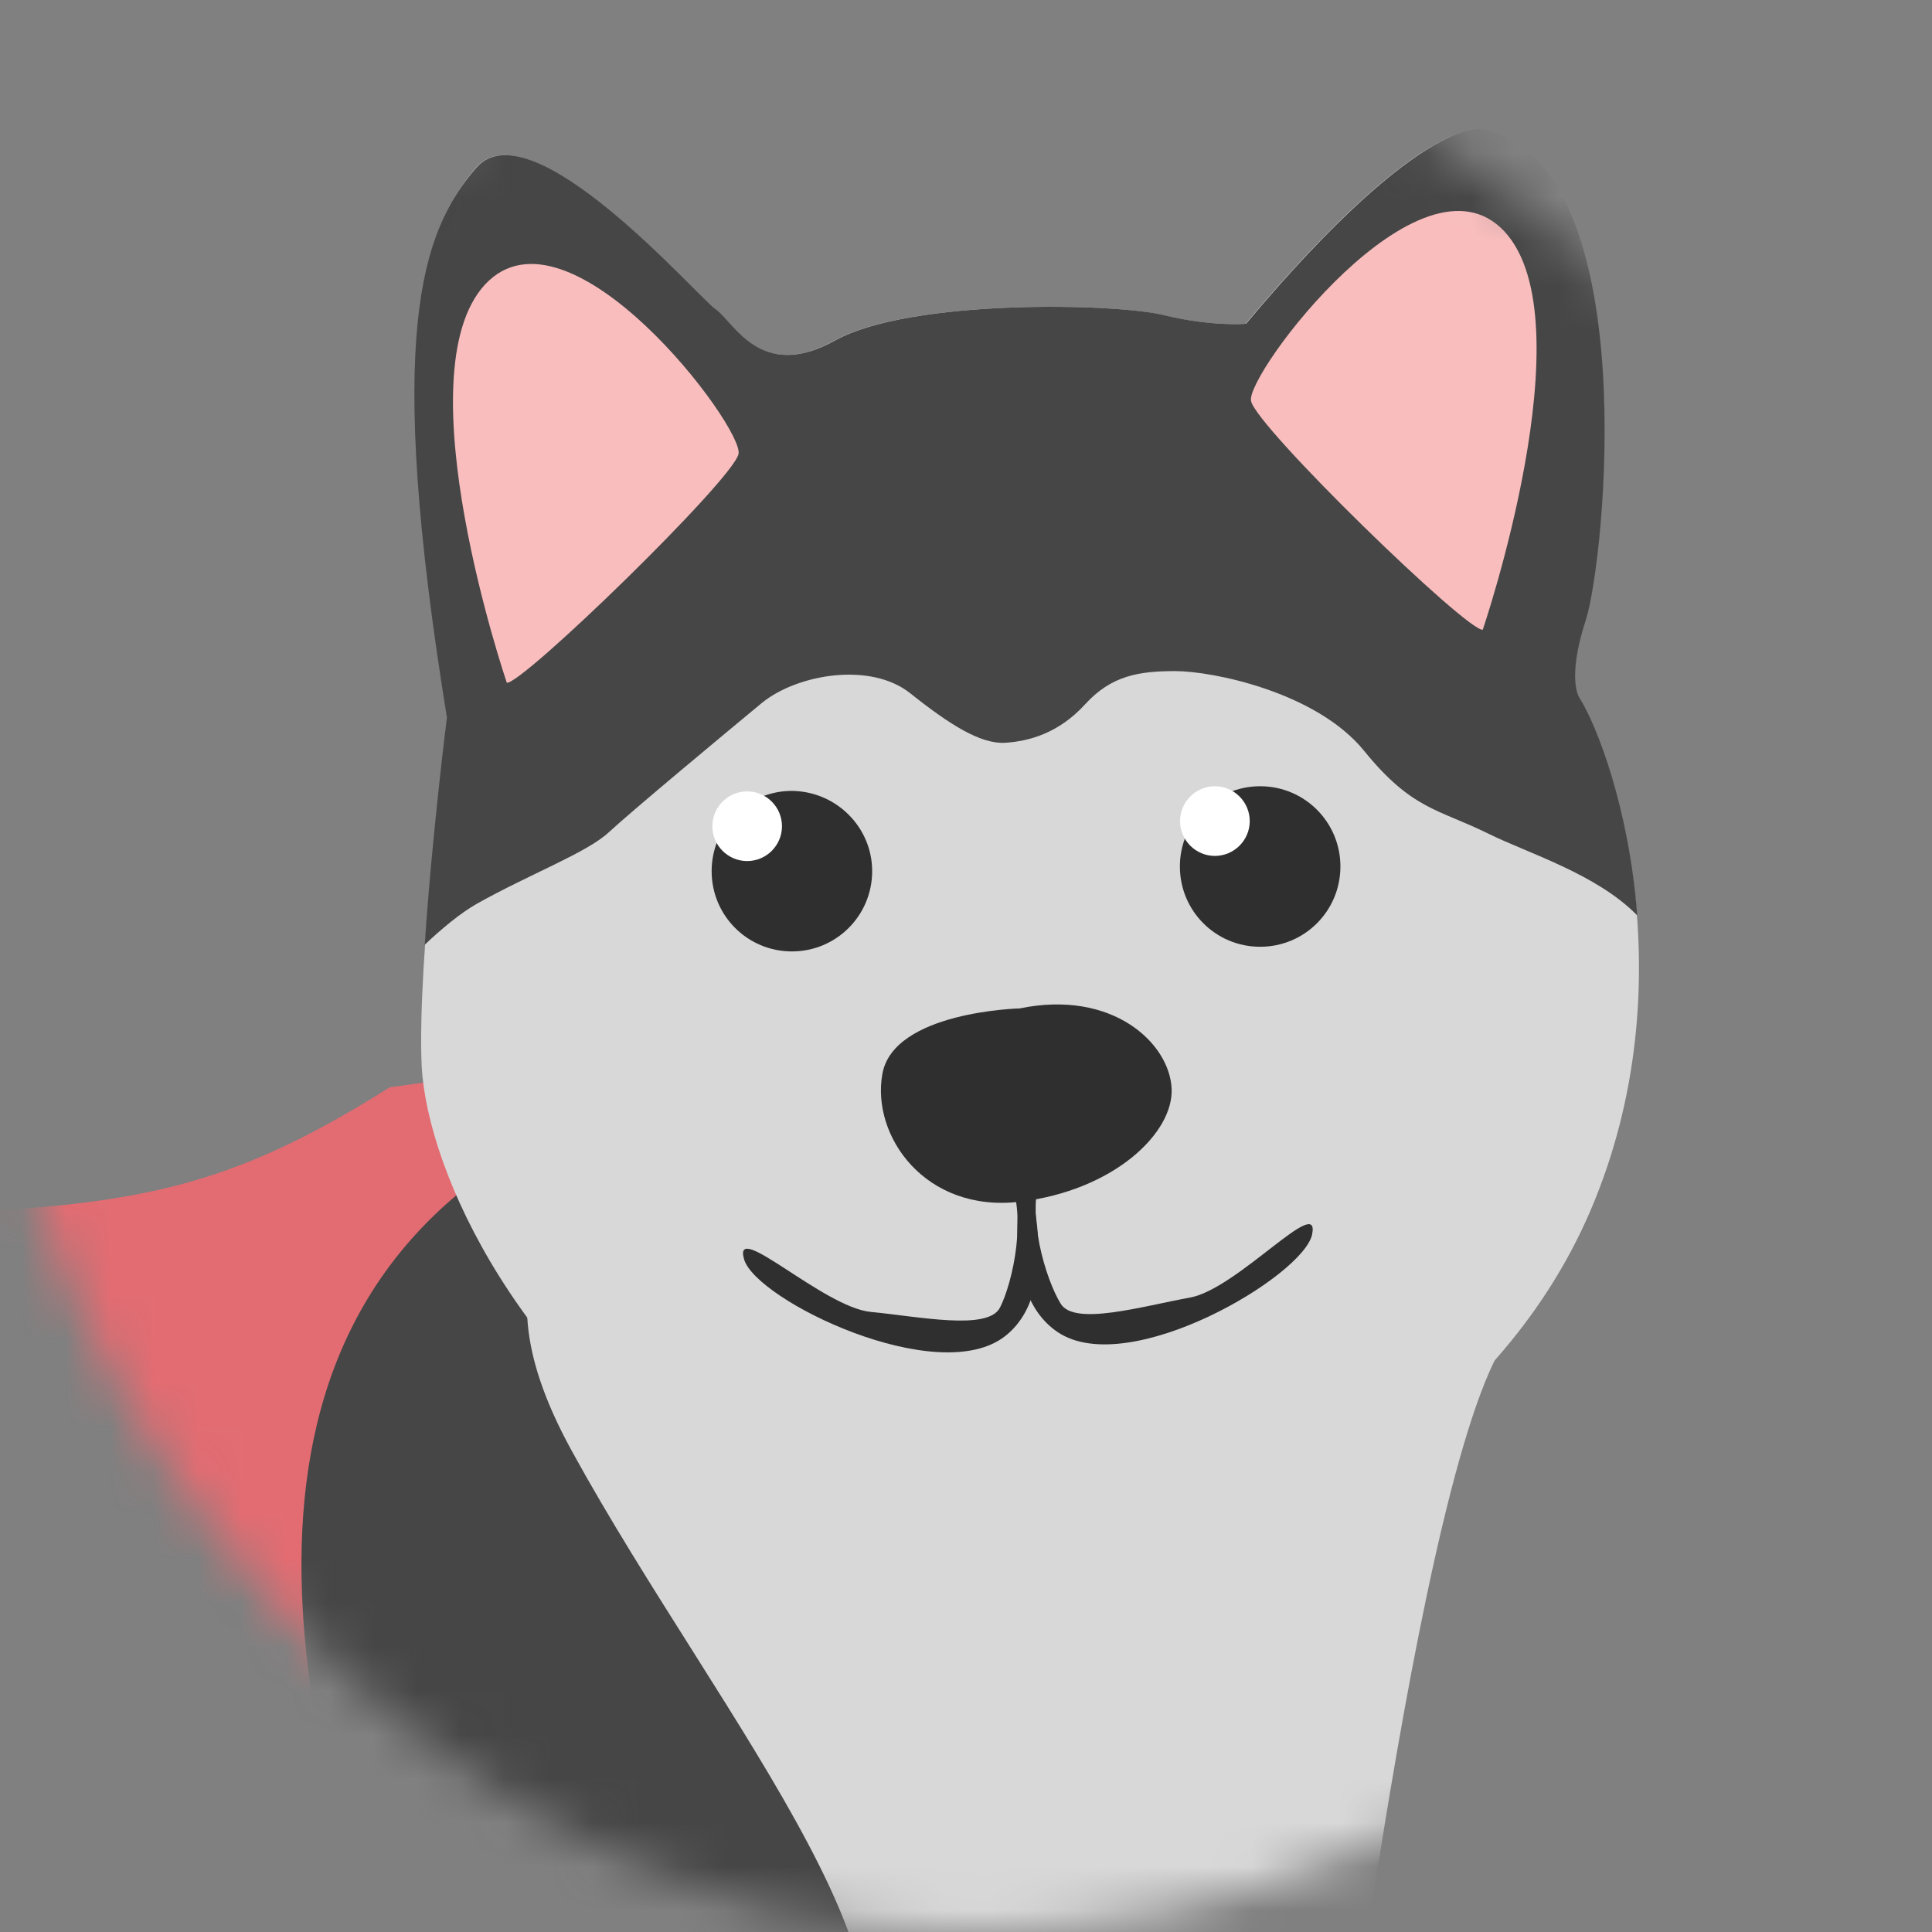 <svg width="44" height="44" viewBox="0 0 44 44" fill="none" xmlns="http://www.w3.org/2000/svg">
<rect x="0" y="0" width="44" height="44" fill="#808080" stroke="none"/>
<mask id="mask0_6016_14474" style="mask-type:alpha" maskUnits="userSpaceOnUse" x="0" y="0" width="44" height="44">
<rect width="44" height="44" rx="22" fill="white"/>
</mask>
<g mask="url(#mask0_6016_14474)">
<path d="M30.074 52.093C30.074 52.093 32.108 34.159 34.212 30.664C36.316 27.18 33.409 25.801 33.409 25.801L19.531 23.984L11.691 25.433L9.874 26.445L-5.781 29.204L30.074 52.093Z" fill="#D8D8D8"/>
<path d="M18.733 48.12C22.102 45.74 16.388 39.176 13.031 33.06C10.314 28.125 14.24 28.091 10.789 25.242C7.47 27.115 5.094 28.287 0.902 28.323C-57.827 28.835 -1.54 62.492 18.733 48.12Z" fill="#464646"/>
<path d="M9.324 46.937C7.336 41.07 4.037 31.17 11.566 26.361L10.271 24.57L8.876 24.763C5.558 26.851 3.505 27.388 -0.562 27.591C-0.562 27.591 6.603 46.937 9.324 46.937Z" fill="#E26C72"/>
<path d="M10.19 16.353C10.19 16.353 9.489 21.906 9.604 24.286C9.73 26.666 11.834 31.368 16.789 34.357C21.744 37.357 26.757 35.989 27.734 35.449C28.711 34.909 33.999 32.782 36.23 27.551C38.46 22.32 36.724 17.089 35.954 15.893C35.954 15.893 35.666 15.479 36.103 14.134C36.54 12.789 37.448 3.822 33.816 2.948C33.816 2.948 32.505 2.442 28.366 7.374C28.366 7.374 27.596 7.443 26.504 7.179C25.412 6.903 20.733 6.8 19.008 7.754C17.295 8.708 16.697 7.317 16.283 7.041C15.881 6.765 12.087 2.385 10.834 3.822C9.604 5.282 8.788 7.627 10.19 16.353Z" fill="#D8D8D8"/>
<path d="M19.863 19.84C19.863 20.851 19.047 21.668 18.035 21.668C17.023 21.668 16.207 20.851 16.207 19.84C16.207 18.828 17.023 18.012 18.035 18.012C19.047 18.023 19.863 18.84 19.863 19.84Z" fill="#2F2F2F"/>
<path d="M17.809 18.817C17.809 19.254 17.453 19.61 17.016 19.61C16.579 19.61 16.223 19.254 16.223 18.817C16.223 18.38 16.579 18.023 17.016 18.023C17.453 18.023 17.809 18.38 17.809 18.817Z" fill="white"/>
<path d="M30.527 19.734C30.527 20.746 29.711 21.562 28.699 21.562C27.687 21.562 26.871 20.746 26.871 19.734C26.871 18.723 27.687 17.906 28.699 17.906C29.711 17.906 30.527 18.723 30.527 19.734Z" fill="#2F2F2F"/>
<path d="M28.462 18.7C28.462 19.136 28.105 19.493 27.668 19.493C27.231 19.493 26.875 19.136 26.875 18.7C26.875 18.263 27.231 17.906 27.668 17.906C28.105 17.906 28.462 18.263 28.462 18.7Z" fill="white"/>
<path d="M23.222 22.966C23.222 22.966 20.348 23.035 20.095 24.46C19.842 25.874 21.072 27.622 23.222 27.369C25.361 27.116 26.729 25.805 26.683 24.794C26.637 23.759 25.338 22.529 23.222 22.966Z" fill="#2F2F2F"/>
<path d="M33.827 2.948C33.827 2.948 32.516 2.442 28.377 7.374C28.377 7.374 27.607 7.443 26.515 7.179C25.423 6.903 20.744 6.8 19.019 7.754C17.306 8.708 16.708 7.317 16.295 7.041C15.892 6.765 12.098 2.385 10.845 3.822C9.592 5.271 8.764 7.616 10.178 16.342C10.178 16.342 9.834 19.066 9.673 21.515C10.063 21.147 10.477 20.802 10.857 20.584C12.087 19.894 13.363 19.423 13.869 18.951C14.375 18.48 16.559 16.664 17.352 16.008C18.157 15.353 19.824 15.066 20.732 15.79C21.64 16.514 22.342 16.951 22.894 16.916C23.434 16.882 24.112 16.698 24.71 16.043C25.308 15.387 25.929 15.284 26.768 15.284C27.607 15.284 29.975 15.755 31.068 17.101C32.16 18.446 32.758 18.423 33.896 18.986C34.804 19.434 36.367 19.906 37.287 20.848C37.103 18.423 36.379 16.537 35.965 15.882C35.965 15.882 35.678 15.468 36.115 14.123C36.551 12.789 37.46 3.822 33.827 2.948Z" fill="#464646"/>
<path d="M11.542 15.549C11.542 15.549 9.151 8.525 11.048 6.478C12.956 4.432 16.957 9.743 16.819 10.341C16.681 10.939 11.887 15.595 11.542 15.549Z" fill="#F9BDBD"/>
<path d="M33.769 14.342C33.769 14.342 36.16 7.318 34.263 5.271C32.355 3.225 28.354 8.536 28.492 9.134C28.618 9.732 33.412 14.388 33.769 14.342Z" fill="#F9BDBD"/>
<path d="M23.166 26.016C23.166 26.016 24.42 29.235 22.89 30.43C21.361 31.626 17.223 29.614 16.947 28.683C16.671 27.752 18.752 29.775 19.832 29.878C20.925 29.982 22.511 30.315 22.776 29.775C23.052 29.235 23.431 27.648 22.936 26.717C22.465 25.797 23.006 26.119 23.166 26.016Z" fill="#2F2F2F"/>
<path d="M23.466 25.965C23.466 25.965 22.478 29.276 24.099 30.345C25.72 31.414 29.686 29.057 29.882 28.115C30.077 27.172 28.18 29.356 27.099 29.552C26.019 29.747 24.467 30.207 24.156 29.69C23.834 29.172 23.329 27.62 23.742 26.655C24.156 25.689 23.639 26.057 23.466 25.965Z" fill="#2F2F2F"/>
</g>
</svg>
